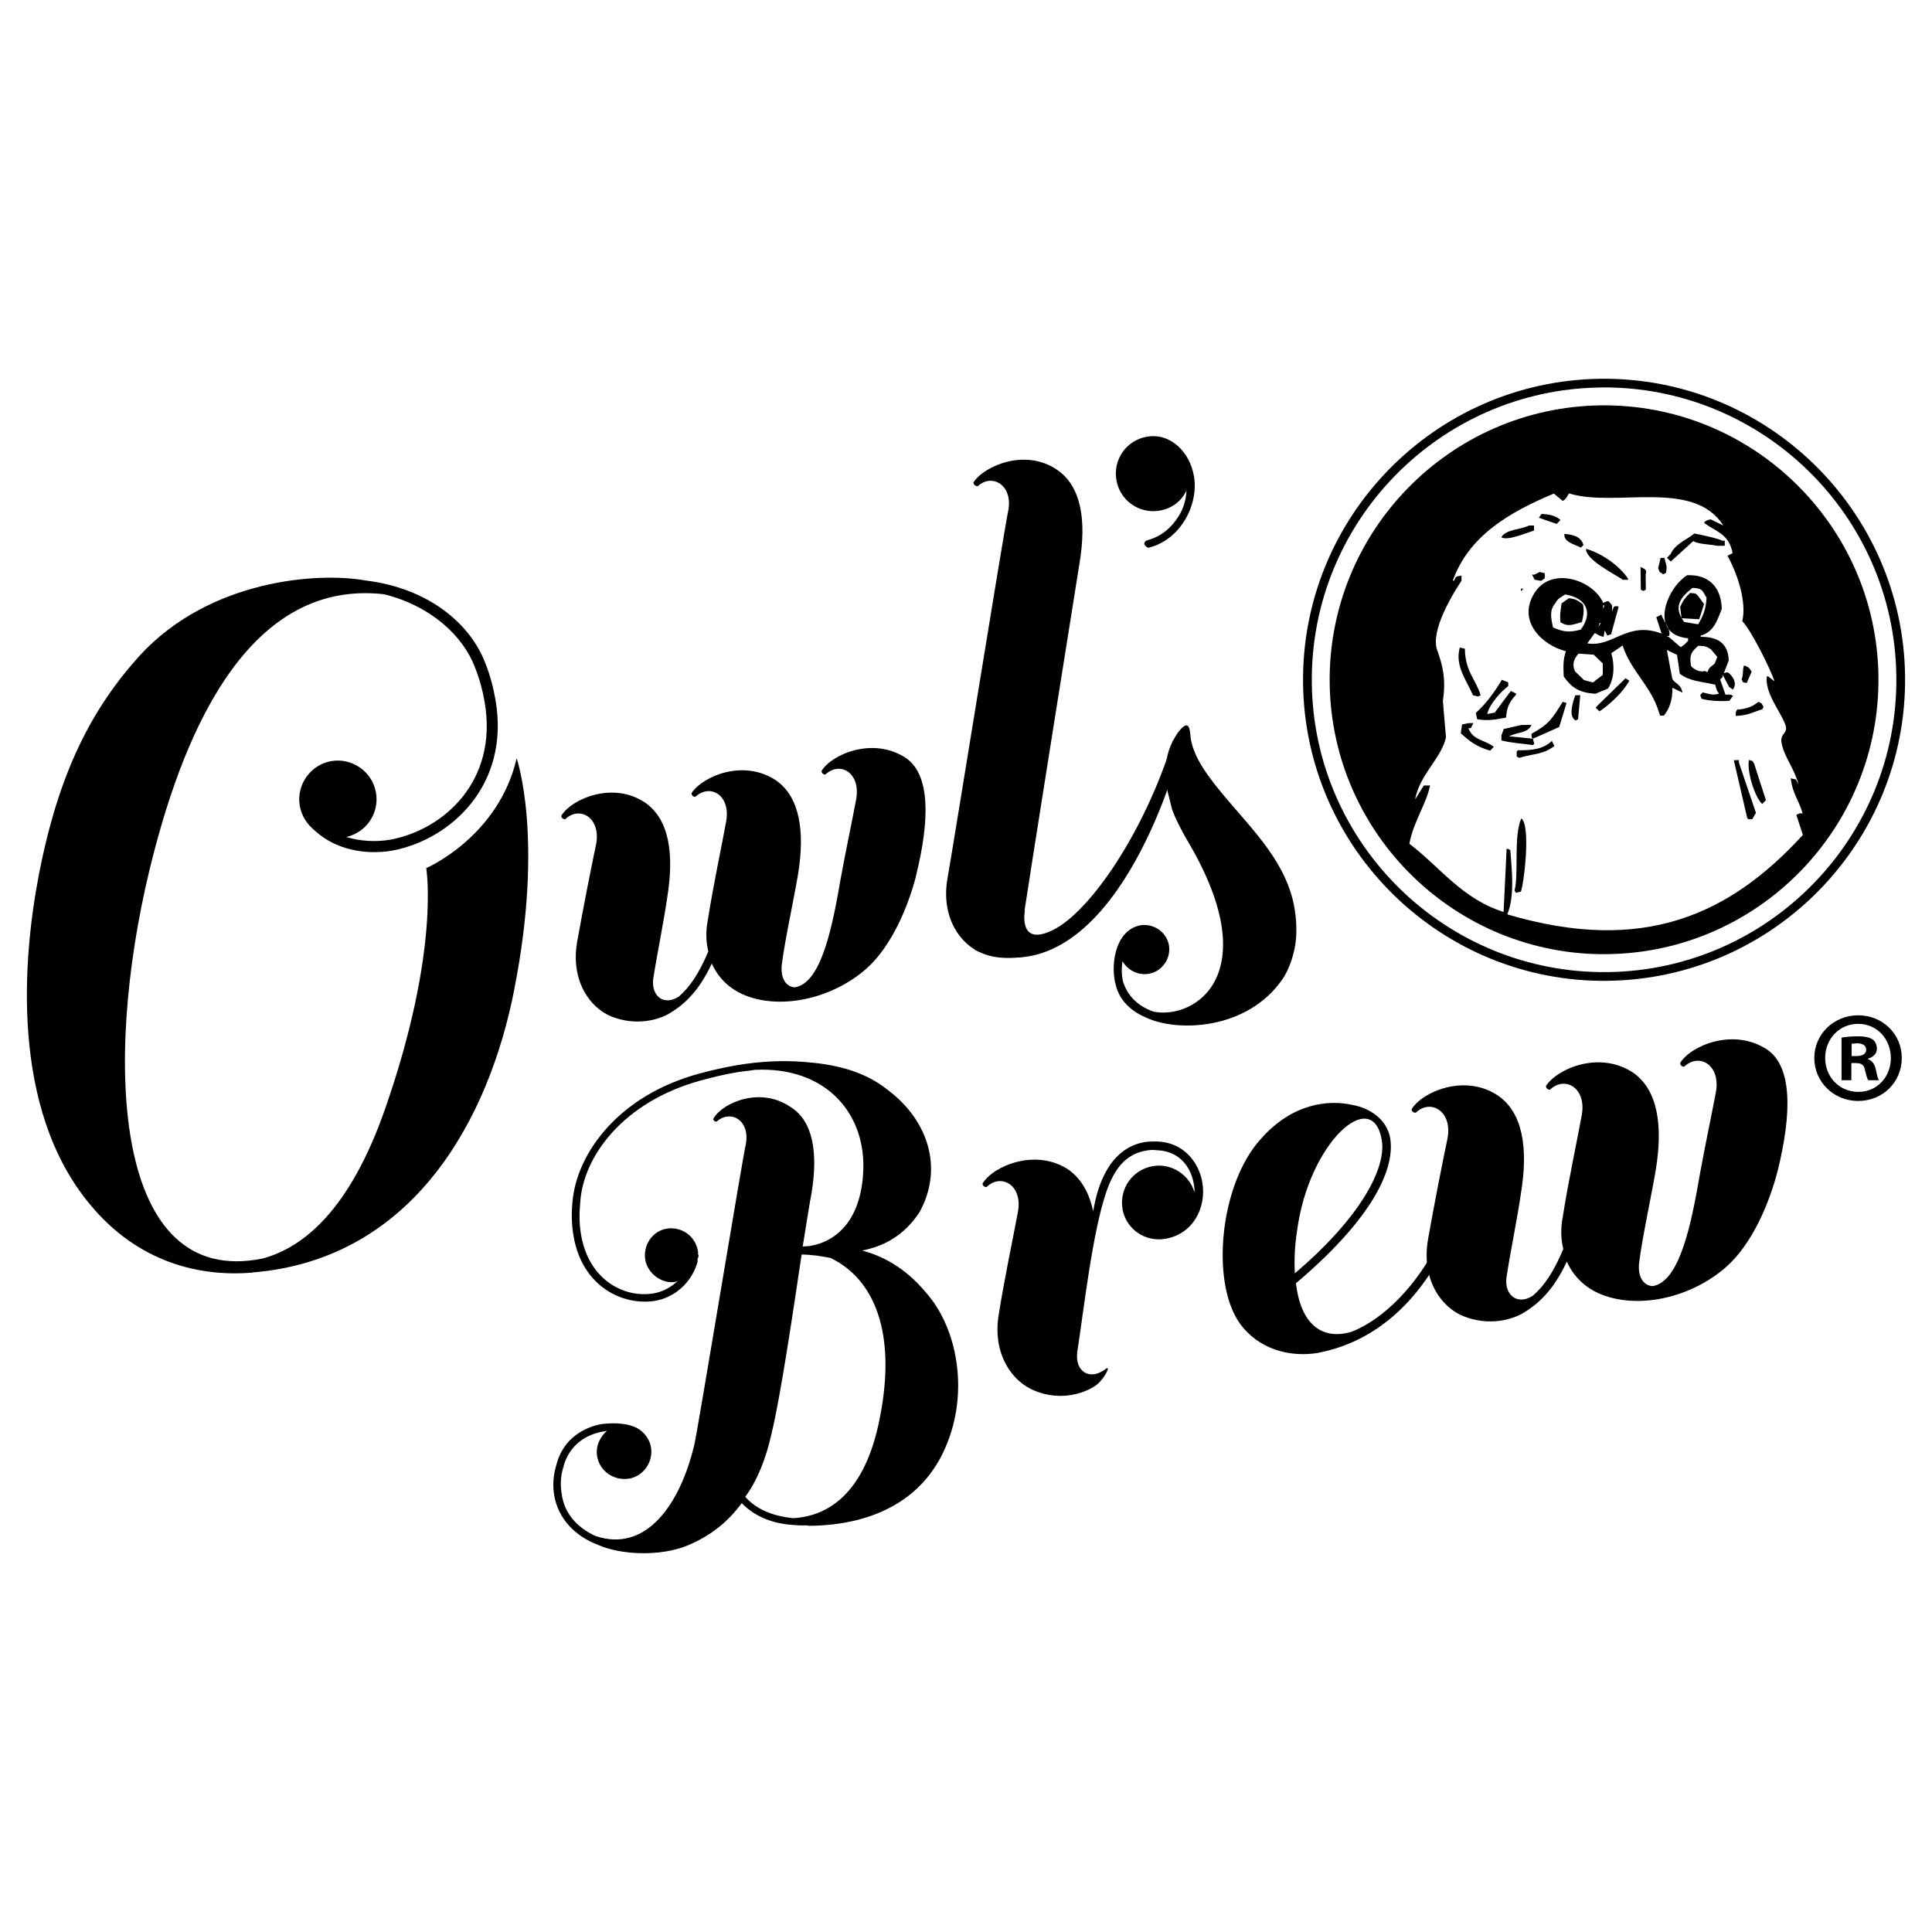 <svg viewBox="0 0 500 500" version="1.1" xmlns="http://www.w3.org/2000/svg" id="Layer_1">
  
  <defs>
    <style>
      .st0 {
        fill-rule: evenodd;
      }
    </style>
  </defs>
  <g id="OB_x5F_Logo">
    <path d="M439.15,112.93c-9.03-3.6-19.34-4.53-32.39-4.17-5.69,2.57-12.53,2.51-17.89,4.79-18.77,7.99-32.87,23.26-38.98,43.59-12.27,41,15.45,71.79,42.53,82.11,7.13,2.71,18.4,5.86,29.44,3.86,27.23-4.92,45.65-18.39,55-40.54,17.24-40.79-8.42-78.04-37.72-89.64M390.09,236.66c2.04-5.09,1.09-12.01.78-16.66-.22-.1-.44-.22-.65-.32-.12,0-.22,0-.31,0-.27,5.45-.52,10.89-.78,16.34-10.79-3.42-16.42-11.6-24.39-17.66,1.08-5.76,4.39-10.26,5.36-15.09-.53,0-1.08,0-1.63.02-.74,1.21-1.5,2.42-2.25,3.62,1.24-6.58,6.79-10.59,8-16.1-.29-3.15-.55-6.3-.8-9.47.88-5.82-.18-9.46-1.46-13.03-1.88-5.12,4.1-14.69,6.28-18.04,0-.44,0-.88-.01-1.31-1.6.31-1.32.12-1.94,1.32-.1,0-.21,0-.32,0,4.19-11.62,14.63-17.72,26.17-22.54.78.65,1.56,1.31,2.32,1.92.98-.68.95-.95,1.59-1.97,12.03,3.74,32.16-3.89,39.95,8.31-1.09-.53-2.18-1.06-3.28-1.59-1.15.26-.93.24-1.62.68,0,.11,0,.22.01.33,3.31,2.26,6.36,2.91,7.29,7.73-.45.23-.88.46-1.32.68,2.63,4.8,4.99,12.01,3.82,16.93,2.11,2.04,7.18,12.05,8.34,15.57-.54-.42-1.11-.86-1.64-1.29-.1,0-.22,0-.34,0-.6,4.14,3.45,9.01,4.73,12.35,1,2.61-1.4,2.16-.92,4.91.64,3.54,3.35,6.64,4.38,10.73-.22-.43-.44-.87-.67-1.3-.44-.1-.87-.2-1.32-.31.37,3.82,2.15,5.79,3.06,9.11-1.01-.09-.63-.06-1.63.35.58,1.73,1.13,3.47,1.69,5.2-18.92,20.68-41.29,30.97-76.49,20.56M403.85,134.59c-1.13-1.11-2.8-1.49-4.93-1.57-.22.33-.41.66-.66.98,1.54.53,3.09,1.06,4.61,1.59.32-.34.64-.67.98-1M397.02,137.3c-.03-.45-.03-.87-.03-1.31-.42,0-.88.01-1.3.01-2.19,1.14-5.93.93-7.15,3.04,1.53,1.01,6.29-1.07,8.47-1.74M409.14,141.71c.24-.21.44-.44.66-.65-.61-2.14-2.53-2.69-4.93-2.88-.26,2.11,2.56,2.64,4.27,3.54M438.2,140.04c1.47.86,4.13.76,6.2,1.22.65-.01,1.32-.02,1.97-.02,0-.44,0-.87,0-1.31-.21.01-.44.02-.66.02-.66-.53-5.83-1.64-7.22-1.88-2.13,1.75-4.91,2.63-6.12,5.3-.32.34-.64.67-.96,1,.32.32.65.62.99.95,1.92-1.76,3.87-3.52,5.81-5.29M420.04,150.06c.44,0,.86,0,1.29-.01v-.32c-2.33-3.38-6.59-6.42-10.85-7.7-.23,2.77,7.28,6.5,9.57,8.04M430.46,148.62c.21-.1.45-.22.66-.33.44-1.84.05-2.1-.38-3.92-.34.01-.65.01-.98.02-.21.87-.43,1.74-.62,2.62.12.32.21.66.34.97.32.22.66.43.98.64M425.3,152.94c.23-.13.43-.22.64-.33,0-1.31-.02-2.62-.04-3.93.35-1.17-.12-1.43-1.33-1.95.04,1.97.05,3.93.07,5.89.23.1.44.21.67.32M397.16,150.02c.56.09,1.09.21,1.65.31.31-.22.64-.45.98-.67-.01-.43-.01-.87-.01-1.32-.43-.09-.87-.2-1.32-.3-.43.22-.86.45-1.31.67h-.66c.24.44.45.87.67,1.3M446.55,179.77c-.45-1.29-.89-2.6-1.37-3.9.21-.23.45-.44.65-.67,0-.2,0-.42-.03-.65.58,1.07,1.13,2.16,1.69,3.24.33.21.66.43.98.65,1.03-1.4.34-2.83-.69-3.92-.8-.7-.52-.55-1.65-.31.41-1.09.85-2.19,1.27-3.29-.16-4.41-2.77-6.12-7.26-6.11,0-.1-.01-.22-.01-.32,3.36-.89,4.33-3.94,5.46-6.93-.12-5.42-3.2-8.91-8.93-8.7-5.38,3.29-10.1,15.36.21,16.32.01.22.01.44.01.65-.31.33-.62.66-.96,1-.33.22-.66.44-.95.66-1.02-.85-2.01-1.72-2.99-2.57-.22-.11-.44-.22-.66-.33.23,0,.44,0,.65,0,.55-1.55-1.21-3.36-2.02-5.53-.44.23-.86.45-1.3.68.45,1.41.91,2.82,1.37,4.23-8.89-3.37-12.56,3.64-19.23,2.53.63-.88,1.27-1.77,1.91-2.64.79.16.66.62,2.31.95.09-.54.18-1.09.3-1.65.22.44.43.87.66,1.32.34-.13.67-.23.99-.34.61-2.29,1.25-4.59,1.88-6.89,0-.1-.02-.21-.02-.32-1.16-.11-1.13-.14-1.6,1.33-.01-.55-.01-1.08-.02-1.63-1.15-1.27-.66-1.27-2.31-.62-2.48-5.81-13.18-9.56-17.66-2.71-4.78,7.31,1.8,13.68,8.04,15.24-.79,2.08-.68,4.15-.58,6.53,1.9,2.72,3.85,4.24,8.23,4.47,1.09-.45,2.18-.89,3.25-1.35,1.54-2.54,1.78-5.69.85-9.15.97-.67,1.95-1.33,2.92-1.99,2,6.45,7.3,10.4,9.37,17.18.1.32.21.64.33.97.32,0,.65,0,.98,0,1.4-1.79,2.25-3.96,2.2-7.21.87.42,1.74.84,2.61,1.27-.48-2.38-1.76-2.11-2.64-3.56-.48-2.49-.93-4.99-1.41-7.49.87.42,1.77.84,2.63,1.27.26,1.62.5,3.25.73,4.9,2.75,1.95,4.9,1.88,9.16,2.81.28,1.05.36,1.66,1.01,2.28-1.4.56-2.49.16-4.23-.28-.23.22-.44.45-.66.67.11.33.23.64.34.98,2.32.61,4.66.66,7.19.55.33-.44.65-.88.97-1.32-1.13-.47-.47-.27-1.96-.3M415.22,156.66c-.12.32-.21.64-.32.97,0-.33,0-.65-.02-.97h.35ZM413.97,161.24h.32c-.21.33-.41.66-.63.99.1-.32.21-.66.31-.99M401.91,162.38c-.5-2.4-.98-4.48.58-6.21.66-1.36,1.41-1.51,2.58-2.32,5.49.86,7.31,4.73,4.03,9.1-3.07.79-4.48.61-7.19-.57M412.21,176.62c-.76-.21-1.51-.42-2.29-.63-.77-.75-1.55-1.51-2.31-2.25-.9-2-.13-3.41.92-4.59,1.32.1,2.63.18,3.92.28.78.76,1.55,1.51,2.34,2.26,0,.98,0,1.98.01,2.96-.84.65-1.71,1.32-2.58,1.99M435.86,160.96c-.26-.33-.43-.64-.63-.96-.01,0-.03,0-.04,0,0-.02,0-.05,0-.08-1.93-3.29.06-5.63,2.84-7.78,2.76.1,2.55.88,3.63,2.55-.16,3.08-1.01,4.96-2.18,6.88-1.23-.19-2.43-.4-3.61-.61M443.81,171.64c-1.03,1.16-1.28.62-1.93,2.32-.21-.11-.44-.22-.65-.32-1.27.41-2.72-.31-3.59-1.26-.5-2.93.13-3.74,1.88-5.25,1.77.04,2.31.22,3.28.94.55.64,1.12,1.29,1.64,1.93-.21.55-.43,1.11-.64,1.64M394.26,152.35c-.24,0-.44,0-.65,0,0,.22,0,.44,0,.66.22-.22.43-.44.64-.66M441.01,156.33c-.55-.75-1.09-1.51-1.67-2.26-.77-.7-.49-.41-1.96-.62-1.18,1.15-1.83,1.97-2.56,3.62.12.94.23,1.9.36,2.85.01.03.04.06.05.08,1.52.08,3.02.17,4.52.26.43-1.32.86-2.62,1.26-3.94M409.67,156.41c-1.5-1.09-1.79-1.38-3.63-1.59-.63.44-1.29.89-1.91,1.33-.26,2.12-.5,2.75-.28,4.9,2.09,1.27,3.15.59,5.55-.06.36-1.63.65-2.73.27-4.57M382.52,180.26c.23-.1.44-.22.67-.33-1.23-4.1-4.02-6.15-4.08-12.04-.44-.1-.88-.21-1.31-.31-1.38,4.79,1.9,8.72,3.4,12.36.45.1.9.21,1.32.31M452.04,176.77c.44-.98.86-1.97,1.29-2.95-.7-1.04-.68-1.14-1.99-1.61-.49,1.56-.04,2.1-.61,3.61.68,1.18-.13.55,1.32.95M390.34,177.55c0-.34-.02-.66-.02-.97-.55-.23-1.1-.43-1.65-.64-1.88,3.19-4.06,6.15-6.73,8.57.12.54.23,1.09.35,1.62,2.98.53,5.08.01,7.48-.42.21-2.44.59-3.76,2.57-5.91v-.33c-.46-.21-.9-.42-1.34-.64-1.37,1.86-2.79,3.74-4.17,5.6-.65.12-1.3.24-1.94.35.61-2.61,3.52-5.75,5.45-7.24M413.58,182.47c-.21.23-.43.46-.63.67.34.32.66.64.99.96,2.68-1.77,6.19-5.07,7.73-7.93-.34-.21-.65-.44-.98-.64-2.37,2.31-4.73,4.63-7.11,6.93M407.75,186.47c.22-.11.44-.22.65-.34.2-2.08.38-4.13.57-6.22-.43.02-.87.02-1.29.02-.91,2.6-1.65,5.46.07,6.54M396.36,189.88c0,.32,0,.66.04.98.09.11.2.22.31.32,2.27-1.01,4.54-2.02,6.8-3.02.64-2.07,1.27-4.15,1.91-6.23-.34-.09-.67-.21-.98-.31-2.77,4.37-3.41,5.71-8.07,8.27M456.39,182.92c-.62-.98-.2-.77-1.32-1.29-1.43,1.21-3.04,1.85-5.53,2.03-.11.22-.22.44-.32.67v.95c3.26-.12,4.43-.99,6.85-1.72.12-.2.2-.43.33-.64M380.04,188.46c.2-.01.42-.01.63-.01.22-.43.44-.88.63-1.32-.44.01-.84.01-1.29.02-.55.11-1.1.23-1.64.35-.1.76-.2,1.53-.31,2.29,2.36,2.12,4,3.42,7.58,4.48.32-.33.63-.66.97-.99-2.37-1.84-5.42-1.67-6.58-4.81M390.51,190.62c1.94-1.23,4.9-.72,5.84-3.03-.87.02-1.76.02-2.63.04-1.5.34-3.02.69-4.54,1.03-.21.54-.44,1.1-.63,1.65,0,.43.02.86.02,1.31,2.39.64,5.85.87,8.15,1.2.13-.11.22-.22.34-.33-.12-.44-.24-.87-.35-1.31-1.85-.2-3.72-.38-5.56-.58-.21,0-.41,0-.64.02M392.82,194.17c-.07.11-.2.22-.3.33,0,.43,0,.87.01,1.31.23.11.44.2.65.31,4.39-1.24,6.02-.8,9.11-3.06-.24-.43-.47-.86-.67-1.3-2.2,2.08-5,2.46-8.8,2.4M450.03,196.71c-.46.01-.89.03-1.32.03,1.14,4.99,2.31,9.98,3.47,14.97.1.1.23.23.31.32.34-.01.67-.01.99-.02.33-.55.65-1.09.96-1.64-1.48-4.33-2.94-8.67-4.41-13v-.66ZM452.63,196.68c-.59,2.9,1.5,9.66,3.43,11.39.3-.33.63-.66.96-.99-1.01-3.14-2.05-6.28-3.04-9.43-.67-.97-.1-.56-1.34-.97M391.97,230.43c.1.22.23.42.33.64.45-.11.89-.22,1.32-.34.89-2.68,2.53-17.18.09-18.93-2.04,4.59-.62,14.14-1.73,18.64" class="st0"></path>
    <path d="M416.04,246.94c-39.17.5-71.41-30.95-71.92-70.11-.49-39.17,30.97-71.42,70.13-71.92,39.16-.49,71.4,30.97,71.89,70.11.49,39.16-30.96,71.42-70.1,71.91M414.31,109.45c-36.66.45-66.11,30.66-65.64,67.32.45,36.66,30.65,66.11,67.31,65.64,36.65-.46,66.11-30.66,65.63-67.32-.45-36.66-30.66-66.11-67.3-65.64"></path>
    <path d="M416.11,253.84c-42.96.54-78.33-33.97-78.88-76.92-.54-42.96,33.96-78.34,76.92-78.89,42.96-.55,78.34,33.96,78.88,76.92.55,42.96-33.96,78.34-76.93,78.88M414.19,100.28c-41.72.54-75.22,34.9-74.69,76.6.52,41.72,34.87,75.22,76.6,74.7,41.71-.54,75.22-34.9,74.67-76.61-.52-41.71-34.87-75.22-76.58-74.7"></path>
    <path d="M239.87,334.78c7.91,9.15,10.59,24.86,5.51,38.07-5.47,14.79-18.75,21.9-36.08,22.03l-.35-.11c-1.16.03-2.16.03-3.34-.09-6.74-.35-11.02-2.95-13.65-5.67-3.5,4.77-7.9,8.35-13.8,10.86-7.14,3.07-17.75,2.55-23.54-.12-5.71-2.19-10.13-6.61-11.19-12.75-.4-2.27-.35-4.95.61-8.11,1.71-6.47,7.03-9.55,11.73-10.35,3.1-.36,5.97-.2,8.1.61,2.31.78,4.19,2.96,4.6,5.38.66,3.88-2.05,7.52-5.61,8.13-3.89.66-7.66-1.86-8.32-5.75-.46-2.59.78-5.13,2.53-6.6-.17.02-.49.08-.96.16-4.23.72-8.76,3.34-10.29,9.1-.86,2.82-.78,5.13-.45,7.08.67,5.04,3.97,8.65,8.68,10.84,13.29,4.56,22.06-8.44,25.63-23.56.72-2.63,12.72-75.71,13.35-77.83,1.11-6.19-3.88-9.01-7.51-5.88-.3.22-1.22-.29-.81-.85,2.46-4.1,12.25-8.27,20.04-2.77,5.6,3.54,7,11.64,5.29,22.11-.46,2.24-1.23,7.38-2.3,13.9.65-.11,1.17-.03,1.98-.17,7.13-1.23,12.96-7.06,13.65-18.68,1.04-15.18-9.27-27.76-27.97-26.89-1.77.3-3.26.39-4.71.64-2.93.5-5.97,1.19-9.15,2.07-20.23,5.47-30.79,19.79-31.39,31.89-.3,3.05-.18,5.71.24,8.13,2.03,11.83,11.32,16.39,18.77,15.13,2.42-.43,4.54-1.62,6.28-3.24-.16.02-.46.24-.63.27-3.56.61-7.22-2.27-7.8-5.67-.67-3.88,1.89-7.49,5.46-8.1,3.88-.66,7.49,1.88,8.15,5.77.04.32.11.64-.03.84l.19.14c.08.49-.19.86-.28,1.21.02.16.07.49.07.49-1.55,5.61-6.06,9.38-11.09,10.23-8.61,1.32-18.85-3.94-21.04-16.74-.45-2.59-.6-5.4-.31-8.61.98-12.84,12.05-27.91,32.95-33.5,3.18-.87,6.4-1.58,9.31-2.09,6.63-1.14,12.6-1.33,17.84-.89,6.76.51,15.01,1.93,21.6,7.3,10.32,7.74,14.46,20.21,8.1,31.64-4.13,6.21-9.35,8.76-14.82,9.87,4.69,1.19,11.04,4.11,16.75,11.13M205.32,392.9c10.4-.61,18.94-8.08,22.39-26.01,4.38-22.1-1.51-35.93-12.77-41.33-2.24-.45-4.79-.86-7.48-.89-2.32,15.57-5.5,36.96-7.75,46.18-1.41,6.42-3.61,12.13-6.84,16.53,2.28,2.6,6.18,4.93,12.46,5.52"></path>
    <path d="M301.61,320.6c-5.28.91-10.22-2.56-11.1-7.68-.9-5.29,2.58-10.23,7.87-11.13,4.76-.8,9.4,2.16,10.76,6.81.06-.76-.07-1.49-.19-2.22-.78-4.57-3.9-8.54-9.58-8.7-1.16-.18-2.07-.02-2.8.1-5.31.91-8.21,4.79-10.23,10.59-3.63,10.59-5.76,29.95-7.55,41.54-.64,5.01,3.19,7.55,7.34,4.39,1.5-1.2-.17,2.28-2.15,3.94-2.31,1.9-8.95,4.73-16.26,1.65-5.65-2.23-11.03-9.4-9.22-19.85,1.54-9.67,3.73-19.83,4.9-26.23,1.42-7.02-4.19-10.2-7.93-6.74-.3.43-1.54-.29-1.09-.93,2.82-4.44,13.86-9.15,22.37-3.28,3.25,2.45,5.2,6.07,6.16,10.61.38-2.13.81-4.08,1.43-5.9,1.99-5.98,5.65-10.93,11.87-12,.91-.15,2.02-.16,3.17-.16,6.78.15,10.87,5.28,11.78,10.57,1.12,6.58-2.42,13.39-9.54,14.61"></path>
    <path d="M341.27,350.1c-7.68,1.32-15.79-1.05-20.52-7.77-7.47-10.76-5.04-36,5.59-47.61,8.18-9.29,17.63-10.15,23.7-8.76,4.29.78,8.88,3.56,9.76,8.68,1.38,9.16-6.51,22.36-24.41,37.46,1.2,10.33,6.49,14.87,14.35,12.58,7.96-3.05,17.01-11.76,22.82-23.84l1.87.99c-6.2,13.1-16.95,25.1-33.15,28.25M335.68,318.52c-.62,4.07-.76,7.66-.57,11.01,16.92-14.36,23.74-27.2,22.49-34.51-2.41-14.06-18.88.61-21.92,23.5"></path>
    <path d="M459.99,303.24c-2.03,7.88-6.4,18.59-13.26,24.65-9.32,8.19-23.27,11.14-33.07,6.79-3.04-1.36-6.31-3.99-8.17-8.19-3.29,7.14-7.17,10.82-11.08,13.19-2.88,1.81-8.97,3.6-15.62.97-5.67-2.23-11.02-9.39-9.23-19.85,1.71-9.69,3.73-19.83,5.07-26.25,1.27-6.99-4.35-10.17-8.09-6.7-.31.41-1.56-.31-1.11-.94,2.81-4.43,13.85-9.15,22.39-3.28,6.2,4.39,7.73,13.34,5.81,25.14-.95,6.55-2.8,15.54-3.77,21.9-.53,4.6,2.93,7.21,6.83,4.66,2.79-2.36,5.34-5.99,7.89-12.08-.62-2.51-.73-5.32-.12-8.43,1.53-9.67,3.74-19.82,4.9-26.23,1.25-6.98-4.2-10.19-8.11-6.7-.31.43-1.38-.33-1.1-.93,2.99-4.46,13.85-9.14,22.57-3.31,6.2,4.39,7.73,13.34,5.79,25.14-1.11,6.6-3.54,17.74-4.31,24.07-.37,3.44,1,5.84,3.48,5.98,7.13-1.04,10.12-16.59,12.29-29.19,1.46-7.96,3.12-15.76,4.11-21.01,1.24-6.98-4.19-10.19-8.1-6.7-.31.42-1.38-.33-1.1-.94,2.8-4.43,13.85-9.15,22.56-3.3,6.21,4.38,6.47,15.81,2.57,31.52"></path>
    <path d="M133.1,256.05c-6.43,33.01-25.74,69.92-67.93,73.28,0,0,.27.18-.23.04-13.12,1.04-29.19-2.5-41.72-17.75-20.71-24.97-17.25-63.99-13.16-85.25,5.13-26.5,13.67-42.94,26.06-56.67,18.13-19.77,46.31-21.7,58.54-19.46,15.79,1.9,26.99,10.84,30.99,21.53,1.27,3.16,2.07,6.41,2.6,9.46,3.79,22.07-11.71,36.09-26.68,38.9-7.28,1.24-14.82-.36-19.96-5.05-1.97-1.59-3.56-3.74-4.03-6.56-.92-5.41,2.78-10.62,8.17-11.55,5.4-.92,10.63,2.77,11.55,8.17.93,5.39-2.58,10.35-7.7,11.47,3.57,1.07,7.49,1.37,11.48.69,13.81-2.62,27.85-15.17,24.35-35.59-.48-2.82-1.25-5.83-2.51-9-3.08-8.16-11.43-15.92-23.54-18.92-36.49-4.14-52.82,38.78-60.74,71.56-11.99,49.9-9.26,108.18,29.28,100.36,10.19-2.7,22.58-12.08,31.94-39.3,14.07-40.6,10.45-61.74,10.45-61.74,0,0,18.68-8.03,23.4-28.42,0,0,7.15,20.53-.62,59.8"></path>
    <path d="M237.04,226.83c-1.97,7.62-6.21,18-12.85,23.89-9.04,7.92-22.58,10.79-32.05,6.58-2.96-1.32-6.12-3.87-7.93-7.94-3.2,6.92-6.95,10.49-10.75,12.78-2.8,1.76-8.7,3.49-15.16.96-5.47-2.17-10.68-9.11-8.95-19.26,1.68-9.4,3.64-19.21,4.94-25.46,1.22-6.78-4.24-9.84-7.86-6.49-.29.41-1.51-.29-1.07-.92,2.74-4.3,13.44-8.87,21.71-3.17,6.01,4.26,7.48,12.94,5.62,24.38-.9,6.35-2.7,15.04-3.65,21.23-.5,4.46,2.85,6.98,6.62,4.52,2.69-2.29,5.19-5.82,7.65-11.71-.6-2.45-.71-5.16-.11-8.19,1.47-9.37,3.61-19.21,4.73-25.42,1.22-6.77-4.04-9.87-7.85-6.5-.29.42-1.33-.32-1.07-.91,2.91-4.33,13.43-8.86,21.88-3.2,6.02,4.26,7.5,12.94,5.63,24.37-1.08,6.4-3.44,17.18-4.2,23.33-.34,3.34.97,5.67,3.37,5.82,6.94-1.01,9.81-16.09,11.91-28.3,1.42-7.73,3.04-15.29,3.98-20.37,1.21-6.78-4.05-9.89-7.85-6.51-.3.42-1.33-.31-1.06-.91,2.71-4.29,13.42-8.86,21.87-3.2,6.02,4.26,6.27,15.33,2.49,30.58"></path>
    <path d="M265.22,247.52c-3.38.57-7.36.71-11.08-.83-5.48-2.17-10.67-9.1-8.95-19.25,1.67-9.41,14.45-89.09,15.75-95.32,1.25-6.61-4.21-9.68-7.85-6.33-.29.24-1.51-.47-1.06-1.09,2.76-4.11,13.42-8.85,21.72-2.99,6.03,4.25,7.51,12.93,5.6,24.21-1.07,6.56-13.52,84.91-14.44,91.26-.52,4.47,2.78,7.72,7.55,4.72"></path>
    <path d="M308.99,123.14c1.28,7.44-3.38,16.44-11.59,18.58-.53.1-.96-.37-1.25-.87-.09-.54.39-.98.91-1.07,3.5-.97,6.19-3.25,8.04-6.31,1.15-1.82,1.85-4.15,1.97-6.52-1.34,2.78-3.75,4.64-6.96,5.2-5.31.9-10.28-2.62-11.19-7.93-.91-5.31,2.6-10.29,7.91-11.2,6.2-1.07,11.12,4.12,12.14,10.13"></path>
    <path d="M302.16,204.85c-.87-4.21-.73-8.75,1.16-12.64.66-1.37,1.61-2.98,2.74-3.98,1.95-1.74,1.91,1.48,2.07,2.69.57,3.8,2.66,7.23,4.9,10.28,7.36,10.09,18.21,18.81,21.47,31.41.98,3.84,1.36,8.71.59,12.64-.53,2.67-1.6,5.82-3.14,8.1-9.2,13.37-27.41,13.76-35.31,10.01-4.43-1.84-7.08-4.98-7.88-8.44-1.35-4.68-.4-13.52,5.71-15.3,3.22-.93,6.88.94,7.9,4.35.96,3.42-1.13,6.94-4.36,7.88-3.08.88-6.04-.59-7.52-3.09-.25,1.82-.28,3.79.24,5.58,1.06,3,3.26,5.88,7.81,7.48,10.95,2.11,29.27-10,8.59-44.56-1.62-2.85-2.94-5.39-3.82-7.86l-1.13-4.54Z"></path>
    <path d="M265.26,235.5s-2.01,9.92,7.49,5.06c9.5-4.88,23.48-25.24,30.87-49.09l.13,7.91s-17.13,60.06-51.48,46.46l12.99-10.34Z"></path>
    <path d="M492.18,273.78c0,6.25-4.9,11.15-11.29,11.15-6.32,0-11.35-4.91-11.35-11.15,0-6.11,5.03-11.02,11.35-11.02,6.4,0,11.29,4.91,11.29,11.02M472.35,273.78c0,4.91,3.63,8.8,8.61,8.8,4.85,0,8.39-3.9,8.39-8.74,0-4.9-3.55-8.87-8.47-8.87-4.9,0-8.53,3.97-8.53,8.81M479.13,279.56h-2.54v-11.02c1-.2,2.42-.34,4.24-.34,2.08,0,3.04.34,3.84.81.61.47,1.07,1.34,1.07,2.42,0,1.21-.93,2.15-2.29,2.55v.13c1.07.4,1.69,1.21,2.02,2.69.34,1.68.53,2.36.8,2.76h-2.76c-.33-.4-.53-1.41-.88-2.69-.18-1.21-.87-1.75-2.27-1.75h-1.23s0,4.44,0,4.44ZM479.2,273.31h1.21c1.42,0,2.56-.48,2.56-1.62,0-1-.74-1.68-2.35-1.68-.68,0-1.15.07-1.42.14v3.16Z"></path>
  </g>
</svg>